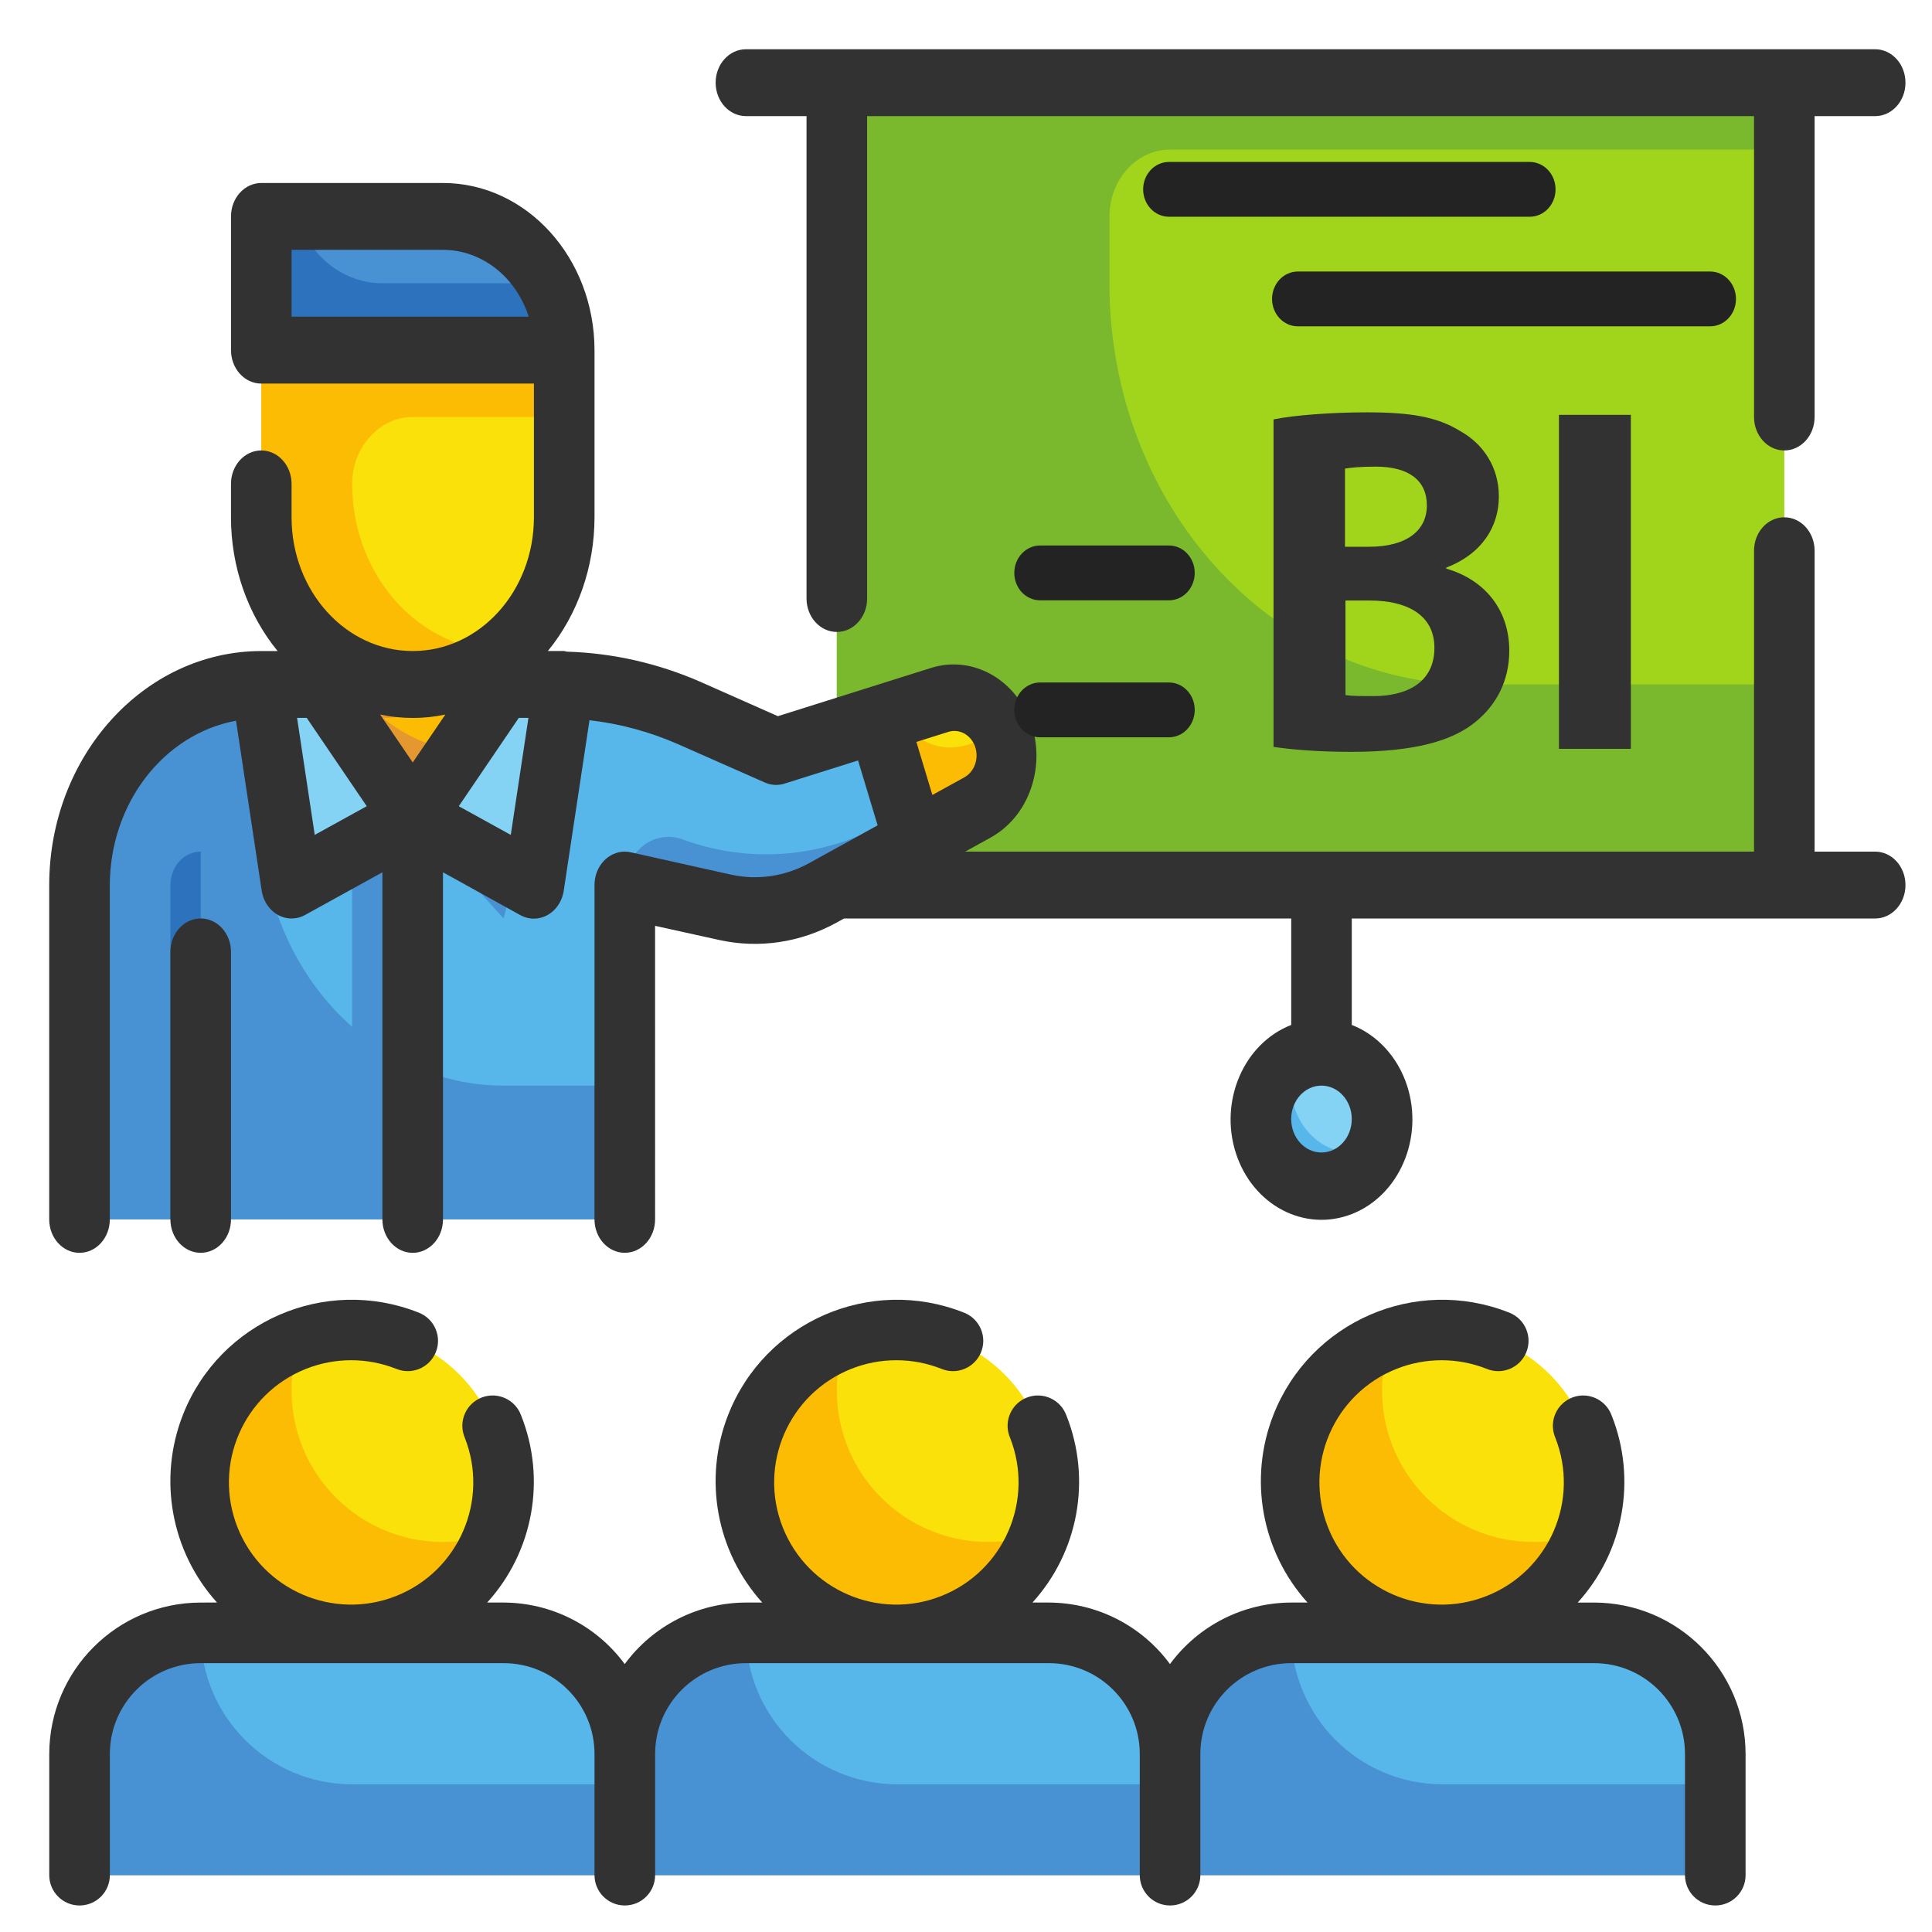 <?xml version="1.0" encoding="UTF-8"?>
<svg xmlns="http://www.w3.org/2000/svg" xmlns:xlink="http://www.w3.org/1999/xlink" version="1.1" x="0px" y="0px" width="85px" height="85px" viewBox="0 0 85 85" xml:space="preserve">
<g id="Layer_1" display="none">
	<path display="inline" fill="#576CD3" d="M83.245,84.562l-1.177-11.8c-0.218-2.197-1.704-4.061-3.79-4.758l-9.132-3.056   l-9.132,3.056c-2.089,0.697-3.571,2.561-3.79,4.758l-1.176,11.8H83.245z"></path>
	<rect x="77.521" y="4.703" display="inline" fill="#F2C383" width="5.583" height="29.422"></rect>
	<path display="inline" fill="#F9E4CD" d="M30.063,1.901c-1.542,0-2.791,1.255-2.791,2.802v33.625c0,1.549,1.249,2.802,2.791,2.802   h44.666c1.542,0,2.792-1.253,2.792-2.802V4.703c0-1.547,1.248-2.802,2.791-2.802H30.063z"></path>
	<path display="inline" fill="#D7A25B" d="M63.563,52.339v4.683c0,1.486,0.587,2.913,1.634,3.962l3.949,3.965l3.949-3.965   c1.046-1.049,1.634-2.476,1.634-3.962V46.734h-5.583C66.063,46.734,63.563,49.243,63.563,52.339z M37.042,52.339v4.683   c0,1.486,0.589,2.913,1.635,3.962l3.948,3.965l3.947-3.965c1.048-1.049,1.636-2.476,1.636-3.962V46.734h-5.583   C39.543,46.734,37.042,49.243,37.042,52.339z"></path>
	<path display="inline" fill="#EFB465" d="M80.313,1.901L80.313,1.901c1.543,0,2.792,1.255,2.792,2.802v2.802   c0,1.548-1.249,2.802-2.792,2.802l0,0c-1.543,0-2.791-1.253-2.791-2.802V4.703C77.521,3.156,78.77,1.901,80.313,1.901z"></path>
	<path display="inline" fill="#293A60" d="M27.272,18.713c0.771,0,1.396-0.627,1.396-1.4V4.703c0.001-0.773,0.625-1.4,1.396-1.401   H76.67c-0.367,0.888-0.552,1.841-0.544,2.802v35.025c0,0.774,0.623,1.401,1.396,1.401c0.771,0,1.396-0.626,1.396-1.401v-29.73   c0.886,0.412,1.905,0.412,2.792,0v21.325c0,0.773,0.624,1.401,1.396,1.401c0.771,0,1.396-0.628,1.396-1.401V6.104   c0-3.143-1.839-5.604-4.188-5.604H30.063c-2.311,0.002-4.185,1.883-4.187,4.203v12.61C25.876,18.086,26.501,18.713,27.272,18.713z    M80.313,8.906c-0.568,0-1.396-1.091-1.396-2.802s0.827-2.802,1.396-2.802c0.569,0,1.396,1.092,1.396,2.802   S80.882,8.906,80.313,8.906z"></path>
	<path display="inline" fill="#576CD3" d="M30.181,42.53L28.974,28c-0.186-2.234-1.68-4.142-3.798-4.851l-9.07-3.034l-9.069,3.034   C4.917,23.858,3.422,25.766,3.238,28L2.031,42.53H30.181z"></path>
	<polygon display="inline" fill="#31C292" points="19.024,42.53 17.375,24.317 14.837,24.317 13.187,42.53  "></polygon>
	<path display="inline" fill="#3F589E" d="M28.668,25.718c-0.15,0-0.299-0.023-0.441-0.071l-12.563-4.203   c-0.731-0.246-1.126-1.04-0.881-1.774c0.244-0.733,1.034-1.129,1.765-0.885l11.88,3.975l14.773-10.784   c0.622-0.456,1.495-0.318,1.95,0.308c0.453,0.625,0.316,1.501-0.307,1.957c-0.001,0-0.001,0.001-0.003,0.001L29.489,25.45   C29.25,25.625,28.962,25.718,28.668,25.718z"></path>
	<path display="inline" fill="#FCDCC8" d="M10.522,7.505v4.684c0,1.487,0.588,2.912,1.636,3.963l3.947,3.963l3.948-3.963   c1.047-1.051,1.635-2.476,1.635-3.963V1.901h-5.583C13.022,1.901,10.522,4.41,10.522,7.505z"></path>
	<ellipse display="inline" fill="#59CEA7" cx="16.105" cy="22.916" rx="2.792" ry="2.802"></ellipse>
	<path display="inline" fill="#293A60" d="M2.031,42.525c0.04,0.004,0.079,0.005,0.118,0.005c0.725,0,1.33-0.558,1.39-1.284   l1.09-13.13c0.137-1.676,1.258-3.108,2.848-3.638l4.442-1.486c0.021,1.152,0.513,2.246,1.362,3.024l-1.358,14.986   c-0.07,0.77,0.497,1.451,1.264,1.522l0,0c0.043,0.004,0.086,0.005,0.128,0.005c0.721,0,1.323-0.553,1.388-1.273l1.281-14.141   c0.04,0.001,0.08,0.003,0.121,0.003c0.041,0,0.081-0.002,0.121-0.003l1.281,14.141c0.065,0.72,0.667,1.273,1.388,1.273   c0.042,0,0.084-0.001,0.128-0.005c0.768-0.07,1.333-0.752,1.263-1.521c0-0.001,0-0.001,0-0.001L18.93,26.017   c0.848-0.778,1.341-1.872,1.361-3.024l7.935,2.654c0.428,0.144,0.898,0.07,1.263-0.196l15.353-11.208   c0.625-0.455,0.761-1.332,0.308-1.957c-0.455-0.625-1.325-0.763-1.948-0.309L28.428,22.76l-9.738-3.258l2.352-2.359   c1.313-1.311,2.049-3.095,2.043-4.954V1.901c0-0.773-0.625-1.401-1.396-1.401h-5.583c-3.853,0.004-6.974,3.138-6.979,7.005v4.684   c-0.005,1.859,0.732,3.643,2.044,4.954l2.351,2.359L6.595,21.82c-2.65,0.884-4.519,3.271-4.748,6.063l-1.091,13.13   C0.692,41.785,1.264,42.462,2.031,42.525z M17.501,22.916c0,0.774-0.623,1.402-1.395,1.403c-0.771,0.001-1.396-0.625-1.397-1.399   c0-0.377,0.15-0.738,0.417-1.002l0.978-0.327l0.978,0.327C17.351,22.18,17.501,22.541,17.501,22.916z M11.917,12.189V7.505   c0.003-2.32,1.877-4.2,4.188-4.203h4.188v8.887c0.003,1.116-0.439,2.186-1.227,2.972l-2.961,2.972l-2.961-2.972   C12.357,14.375,11.915,13.305,11.917,12.189z"></path>
	<path display="inline" fill="#293A60" d="M28.495,28.531c-0.765,0.096-1.308,0.796-1.212,1.564l1.396,11.208   c0.087,0.7,0.68,1.227,1.383,1.227c0.059,0,0.117-0.002,0.174-0.01c0.766-0.097,1.308-0.797,1.212-1.564l-1.396-11.208   c-0.095-0.768-0.792-1.313-1.556-1.217C28.496,28.531,28.496,28.531,28.495,28.531z"></path>
	<path display="inline" fill="#3F589E" d="M56.724,84.562l-1.176-11.8c-0.219-2.197-1.703-4.061-3.789-4.758l-9.133-3.056   l-9.132,3.056c-2.087,0.697-3.571,2.561-3.791,4.758l-1.247,11.8H56.724z"></path>
	<path display="inline" fill="#D7A25B" d="M10.522,52.339v4.683c0,1.486,0.588,2.913,1.636,3.962l3.947,3.965l3.948-3.965   c1.047-1.049,1.635-2.476,1.635-3.962V46.734h-5.583C13.022,46.734,10.522,49.243,10.522,52.339z"></path>
	<path display="inline" fill="#576CD3" d="M30.203,84.562l-1.175-11.8c-0.219-2.197-1.703-4.061-3.79-4.758l-9.133-3.056   l-9.132,3.056c-2.087,0.697-3.571,2.561-3.79,4.758l-1.175,11.8H30.203z"></path>
	<path display="inline" fill="#293A60" d="M84.493,83.021l-1.036-10.399c-0.276-2.746-2.131-5.074-4.738-5.948l-6.988-2.339   l2.352-2.359c1.313-1.311,2.049-3.095,2.044-4.954V46.734c0-0.774-0.625-1.402-1.396-1.402h-5.583   c-3.854,0.006-6.974,3.14-6.979,7.007v4.683c-0.004,1.859,0.731,3.644,2.044,4.954l2.352,2.359l-6.99,2.339   c-1.525,0.512-2.828,1.538-3.687,2.903c-0.857-1.365-2.16-2.392-3.687-2.903l-6.988-2.339l2.351-2.359   c1.313-1.311,2.049-3.095,2.044-4.954V46.734c0-0.774-0.625-1.402-1.396-1.402h-5.583c-3.852,0.006-6.975,3.14-6.979,7.007v4.683   c-0.005,1.859,0.731,3.644,2.043,4.954l2.352,2.359l-6.989,2.339c-1.525,0.512-2.828,1.538-3.687,2.903   c-0.858-1.365-2.161-2.392-3.687-2.903l-6.99-2.339l2.352-2.359c1.313-1.311,2.049-3.095,2.043-4.954V46.734   c0-0.774-0.625-1.402-1.396-1.402h-5.583c-3.853,0.006-6.974,3.14-6.979,7.007v4.683c-0.005,1.859,0.732,3.644,2.044,4.954   l2.351,2.358l-6.99,2.34c-2.607,0.874-4.461,3.203-4.737,5.948L0.759,83.021c-0.077,0.77,0.483,1.456,1.251,1.533   c0.766,0.077,1.45-0.485,1.527-1.254l1.036-10.399c0.166-1.647,1.278-3.045,2.843-3.569l8.69-2.908l8.691,2.908   c1.565,0.523,2.677,1.922,2.842,3.569l0.338,3.391l0.001,0.015l0.697,6.994c0.077,0.769,0.76,1.331,1.527,1.254   c0.768-0.077,1.327-0.764,1.25-1.533l0,0l-0.684-6.865l0.324-3.255c0.166-1.647,1.278-3.045,2.842-3.569l8.691-2.908l8.691,2.908   c1.564,0.523,2.676,1.922,2.842,3.569l0.337,3.391l0.003,0.015l0.695,6.994c0.078,0.769,0.762,1.331,1.529,1.254   c0.766-0.077,1.326-0.764,1.249-1.533l-0.684-6.865l0.323-3.255c0.166-1.647,1.279-3.045,2.843-3.569l8.691-2.908l8.69,2.908   c1.565,0.523,2.676,1.922,2.842,3.569l1.037,10.399c0.077,0.769,0.76,1.331,1.528,1.254C84.01,84.478,84.57,83.791,84.493,83.021z    M11.917,57.021v-4.683c0.003-2.321,1.877-4.2,4.188-4.204h4.188v8.887c0.003,1.116-0.439,2.186-1.227,2.973l-2.961,2.974   l-2.961-2.974C12.357,59.207,11.915,58.138,11.917,57.021z M38.438,57.021v-4.683c0.003-2.321,1.875-4.2,4.188-4.204h4.188v8.887   c0.004,1.116-0.439,2.186-1.227,2.973l-2.961,2.974l-2.96-2.974C38.877,59.207,38.436,58.138,38.438,57.021z M64.959,57.021v-4.683   c0.002-2.321,1.875-4.2,4.188-4.204h4.187v8.887c0.004,1.116-0.438,2.186-1.226,2.973l-2.961,2.974l-2.961-2.974   C65.398,59.207,64.955,58.138,64.959,57.021z"></path>
	<path display="inline" fill="#34314C" stroke="#34314C" stroke-miterlimit="10" d="M54.239,19.426   c-4.085,0-7.403-3.331-7.403-7.432c0-4.1,3.318-7.431,7.403-7.431c4.084,0,7.403,3.331,7.403,7.431   C61.643,16.095,58.323,19.426,54.239,19.426z M54.239,5.587c-3.517,0-6.377,2.871-6.377,6.399c0,3.53,2.86,6.4,6.377,6.4   c3.516,0,6.377-2.871,6.377-6.4C60.616,8.458,57.755,5.587,54.239,5.587z M41.811,38.817c-4.085,0-7.403-3.331-7.403-7.433   c0-4.099,3.318-7.43,7.403-7.43s7.403,3.331,7.403,7.43C49.214,35.486,45.887,38.817,41.811,38.817z M41.811,24.978   c-3.517,0-6.376,2.871-6.376,6.4c0,3.529,2.859,6.4,6.376,6.4c3.516,0,6.377-2.872,6.377-6.4   C48.188,27.849,45.326,24.978,41.811,24.978z M66.669,38.817c-4.085,0-7.405-3.331-7.405-7.433c0-4.099,3.32-7.43,7.405-7.43   c4.083,0,7.402,3.331,7.402,7.43C74.071,35.486,70.752,38.817,66.669,38.817z M66.669,24.978c-3.518,0-6.378,2.871-6.378,6.4   c0,3.529,2.86,6.4,6.378,6.4c3.514,0,6.376-2.872,6.376-6.4C73.045,27.849,70.183,24.978,66.669,24.978z"></path>
	<path display="inline" fill="#34314C" d="M57.195,18.204l1.44-0.946l5.103,7.832l-1.441,0.946L57.195,18.204z"></path>
	<path display="inline" fill="#34314C" d="M44.762,25.051l5.077-7.792l1.475,0.968l-5.078,7.792L44.762,25.051z"></path>
	<path display="inline" fill="#34314C" d="M48.7,30.807h11.077v1.768H48.7V30.807z"></path>
	<path display="inline" fill="#34314C" d="M51.236,22.892c0.317-0.063,0.948-0.111,1.549-0.111c0.735,0,1.178,0.071,1.563,0.301   c0.373,0.197,0.642,0.563,0.642,1.039c0,0.476-0.276,0.912-0.877,1.134v0.016c0.608,0.167,1.05,0.627,1.05,1.308   c0,0.484-0.222,0.865-0.553,1.127c-0.387,0.308-1.027,0.484-2.086,0.484c-0.592,0-1.026-0.04-1.296-0.08v-5.218H51.236z    M52.43,24.922h0.395c0.631,0,0.965-0.261,0.965-0.658c0-0.405-0.309-0.619-0.854-0.619c-0.26,0-0.41,0.016-0.513,0.031v1.245   H52.43z M52.43,27.286c0.119,0.015,0.26,0.015,0.465,0.015c0.547,0,1.021-0.206,1.021-0.768c0-0.54-0.482-0.754-1.075-0.754h-0.41   V27.286z M57.195,22.82v5.322h-1.202V22.82H57.195z"></path>
	<path display="inline" fill="#FF7473" d="M43.335,27.603h2.497v7.558h-2.497V27.603z"></path>
	<path display="inline" fill="#FFC952" d="M40.562,30.125h2.498v5.043h-2.498V30.125z"></path>
	<path display="inline" fill="#47B8E0" d="M37.789,32.639h2.497v2.522h-2.497V32.639z M70.602,34.575h-8.444V32.94l2.812-3.291   l3.065,0.54l2.567-2.585V34.575z"></path>
	<path display="inline" fill="#FF7473" d="M70.602,34.575h-8.444V32.94l2.812-1.634l2.758,0.658l2.875-2.3V34.575z"></path>
	<path display="inline" fill="#FFC952" d="M70.602,34.575h-8.444v-0.405l2.812-1.229l2.821,0.404l2.812-0.815V34.575z"></path>
	<path display="inline" fill="#FF7473" d="M54.081,11.876l-4.426,2.577c-1.412-2.466-0.575-5.623,1.874-7.05   c0.814-0.476,1.612-0.69,2.552-0.69V11.876z"></path>
	<path display="inline" fill="#FFC952" d="M54.295,12.066l4.512-2.617c1.438,2.499,0.585,5.694-1.904,7.138   s-5.627,0.555-7.064-1.943L54.295,12.066z"></path>
	<path display="inline" fill="#47B8E0" d="M54.349,11.749V6.697c1.827,0,3.564,1.19,4.33,2.523L54.349,11.749z"></path>
</g>
<g id="Layer_2">
	<rect x="36.816" y="3.638" fill="#A1D51C" width="41.686" height="35.301"></rect>
	<ellipse fill="#84D2F4" cx="58.139" cy="49.234" rx="2.666" ry="2.941"></ellipse>
	<path fill="#7AB92D" d="M48.811,9.521v2.941c0,9.748,7.159,17.65,15.992,17.65h13.699v8.825H36.816V3.638h41.686V6.58H51.476   C50.006,6.585,48.815,7.899,48.811,9.521z"></path>
	<path fill="#57B7EB" d="M60.564,50.44c-0.598,1.485-2.173,2.153-3.519,1.493c-1.345-0.66-1.95-2.398-1.353-3.883   c0.269-0.665,0.75-1.197,1.353-1.493c-0.16,0.377-0.243,0.788-0.239,1.206c0.005,1.622,1.195,2.937,2.665,2.941   C59.85,50.71,60.223,50.618,60.564,50.44z M41.354,30.784l-7.203,2.271l-3.803-1.679c-1.889-0.835-3.905-1.263-5.939-1.263H11.496   c-4.416,0-7.996,3.951-7.996,8.825v14.709h23.988V38.938l4.422,0.977c1.453,0.32,2.96,0.098,4.286-0.634l6.826-3.767   c1.029-0.568,1.522-1.884,1.158-3.089l0,0C43.787,31.133,42.542,30.409,41.354,30.784z"></path>
	<path fill="#4891D3" d="M27.488,38.938l4.422,0.977c1.453,0.32,2.96,0.098,4.286-0.634l6.826-3.767   c1.029-0.568,1.522-1.884,1.158-3.089l0,0l-3.927,2.942c-3.006,2.251-6.791,2.828-10.237,1.559l0,0   c-1.007-0.37-2.095,0.232-2.43,1.344C27.521,38.485,27.488,38.712,27.488,38.938z M22.157,47.764c-1.371,0-2.729-0.293-3.998-0.862   V35.997h-2.666v9.18c-2.529-2.229-4-5.608-3.998-9.18v-5.883c-4.416,0-7.996,3.951-7.996,8.825v14.709h23.988v-5.884H22.157z"></path>
	<polygon fill="#FCBC04" points="22.157,30.113 18.159,35.997 14.161,30.113 14.161,27.172 22.157,27.172  "></polygon>
	<polygon fill="#4891D3" points="22.157,40.41 18.159,35.997 22.157,30.113 24.822,30.113  "></polygon>
	<polygon fill="#4891D3" points="11.496,40.41 18.159,35.997 14.161,30.113 11.496,30.113  "></polygon>
	<path fill="#4891D3" d="M11.496,9.521h7.996c2.944,0,5.331,2.634,5.331,5.883l0,0l0,0H11.496l0,0V9.521L11.496,9.521z"></path>
	<path fill="#F9E109" d="M44.18,32.429c-0.392-1.294-1.637-2.019-2.826-1.645l-2.741,0.864l1.63,5.399l2.778-1.533   C44.049,34.946,44.543,33.632,44.18,32.429z"></path>
	<path fill="#2D72BC" d="M24.822,15.405H11.496V9.521h1.573c0.553,1.768,2.064,2.951,3.758,2.941h7.276   C24.573,13.356,24.822,14.371,24.822,15.405z"></path>
	<path fill="#E59730" d="M22.157,27.172v1.441c-1.244,1.86-3.21,2.961-5.304,2.972c0.97,0.806,2.123,1.3,3.332,1.427l-2.025,2.985   l-3.998-5.883v-2.941H22.157z"></path>
	<path fill="#F9E109" d="M11.496,15.405h13.327l0,0v7.354c0,4.062-2.983,7.354-6.663,7.354l0,0c-3.68,0-6.664-3.292-6.664-7.354   V15.405L11.496,15.405z"></path>
	<path fill="#FCBC04" d="M16.28,19.214c-0.506,0.545-0.79,1.293-0.786,2.074c0,4.062,2.983,7.354,6.664,7.354   c-1.151,0.961-2.556,1.477-3.998,1.471c-3.68,0-6.664-3.292-6.664-7.354v-7.354h13.327v2.942h-6.663   C17.452,18.342,16.773,18.655,16.28,19.214z"></path>
	<polygon fill="#84D2F4" points="23.49,38.938 18.159,35.997 22.157,30.113 24.822,30.113  "></polygon>
	<polygon fill="#84D2F4" points="12.828,38.938 18.159,35.997 14.161,30.113 11.496,30.113  "></polygon>
	<path fill="#FCBC04" d="M43.027,35.512l-2.786,1.53l-1.625-5.398l0.853-0.265c0.711,1.377,2.274,1.901,3.559,1.191   c0.34-0.183,0.629-0.462,0.839-0.809c0.136,0.199,0.24,0.423,0.307,0.662C44.548,33.624,44.056,34.945,43.027,35.512z"></path>
	<path fill="#2D72BC" d="M8.831,37.468L8.831,37.468L8.831,37.468v16.18l0,0H7.498l0,0V38.938   C7.498,38.126,8.094,37.468,8.831,37.468z"></path>
	<circle fill="#F9E109" cx="63.47" cy="65.176" r="6.663"></circle>
	<path fill="#57B7EB" d="M56.807,71.839h13.326c2.944,0,5.331,2.388,5.331,5.331v5.33l0,0H51.476l0,0v-5.33   C51.476,74.227,53.863,71.839,56.807,71.839z"></path>
	<path fill="#FCBC04" d="M69.733,67.441c-1.249,3.461-5.067,5.256-8.529,4.006c-3.462-1.247-5.256-5.066-4.006-8.529   c0.672-1.864,2.141-3.333,4.006-4.006c-0.27,0.725-0.404,1.492-0.399,2.266c0,3.68,2.983,6.663,6.663,6.663   C68.241,67.846,69.009,67.711,69.733,67.441z"></path>
	<path fill="#4891D3" d="M75.464,78.502V82.5H51.476v-5.33c0-2.943,2.388-5.331,5.331-5.331c0,3.68,2.983,6.663,6.663,6.663H75.464z   "></path>
	<circle fill="#F9E109" cx="39.482" cy="65.176" r="6.663"></circle>
	<path fill="#57B7EB" d="M32.818,71.839h13.327c2.943,0,5.33,2.388,5.33,5.331v5.33l0,0H27.488l0,0v-5.33   C27.488,74.227,29.875,71.839,32.818,71.839z"></path>
	<path fill="#FCBC04" d="M45.745,67.441c-1.249,3.461-5.067,5.256-8.529,4.006c-3.462-1.247-5.256-5.066-4.007-8.529   c0.672-1.864,2.142-3.333,4.007-4.006c-0.27,0.725-0.405,1.492-0.4,2.266c0,3.68,2.983,6.663,6.664,6.663   C44.253,67.846,45.021,67.711,45.745,67.441z"></path>
	<path fill="#4891D3" d="M51.476,78.502V82.5H27.488v-5.33c0-2.943,2.387-5.331,5.331-5.331c0,3.68,2.983,6.663,6.664,6.663H51.476z   "></path>
	<circle fill="#F9E109" cx="15.494" cy="65.176" r="6.663"></circle>
	<path fill="#57B7EB" d="M8.831,71.839h13.327c2.944,0,5.331,2.388,5.331,5.331v5.33l0,0H3.5l0,0v-5.33   C3.5,74.227,5.886,71.839,8.831,71.839z"></path>
	<path fill="#FCBC04" d="M21.757,67.441c-1.249,3.461-5.067,5.256-8.529,4.006c-3.461-1.247-5.255-5.066-4.007-8.529   c0.673-1.864,2.142-3.333,4.007-4.006c-0.27,0.725-0.405,1.492-0.4,2.266c0,3.68,2.983,6.663,6.664,6.663   C20.265,67.846,21.033,67.711,21.757,67.441z"></path>
	<path fill="#4891D3" d="M27.488,78.502V82.5H3.5v-5.33c0-2.943,2.387-5.331,5.331-5.331c0,3.68,2.983,6.663,6.663,6.663H27.488z"></path>
	<path fill="#323232" d="M70.133,70.506h-0.72c2.031-2.235,2.609-5.434,1.49-8.239c-0.256-0.69-1.021-1.044-1.711-0.789   c-0.691,0.255-1.044,1.021-0.789,1.713c0.006,0.016,0.013,0.031,0.019,0.048c1.095,2.759-0.255,5.883-3.015,6.978   c-2.759,1.095-5.883-0.256-6.978-3.015c-1.095-2.76,0.256-5.884,3.015-6.979c1.272-0.504,2.69-0.504,3.963,0   c0.681,0.282,1.459-0.04,1.741-0.721c0.282-0.68-0.041-1.459-0.721-1.741c-0.016-0.007-0.033-0.013-0.049-0.019   c-4.1-1.616-8.732,0.396-10.349,4.496c-1.11,2.817-0.531,6.02,1.496,8.268h-0.72c-2.105,0.006-4.083,1.011-5.331,2.707   c-1.247-1.696-3.225-2.701-5.33-2.707h-0.72c2.03-2.235,2.608-5.434,1.49-8.239c-0.256-0.69-1.022-1.044-1.712-0.789   c-0.691,0.255-1.044,1.021-0.789,1.713c0.006,0.016,0.013,0.031,0.02,0.048c1.094,2.759-0.256,5.883-3.016,6.978   c-2.759,1.095-5.883-0.256-6.977-3.015c-1.095-2.76,0.255-5.884,3.015-6.979c1.272-0.504,2.69-0.504,3.962,0   c0.681,0.282,1.459-0.04,1.741-0.721c0.282-0.68-0.041-1.459-0.721-1.741c-0.016-0.007-0.033-0.013-0.048-0.019   c-4.1-1.616-8.733,0.396-10.349,4.496c-1.11,2.817-0.531,6.02,1.496,8.268h-0.72c-2.105,0.006-4.083,1.011-5.331,2.707   c-1.248-1.696-3.225-2.701-5.331-2.707h-0.72c2.031-2.235,2.609-5.434,1.49-8.239c-0.255-0.69-1.022-1.044-1.712-0.789   s-1.043,1.021-0.788,1.713c0.006,0.016,0.012,0.031,0.019,0.048c1.094,2.759-0.255,5.883-3.014,6.978   c-2.76,1.095-5.883-0.256-6.978-3.015c-1.094-2.76,0.255-5.884,3.015-6.979c1.273-0.504,2.69-0.504,3.963,0   c0.68,0.282,1.459-0.04,1.741-0.721c0.281-0.68-0.042-1.459-0.722-1.741c-0.016-0.007-0.032-0.013-0.048-0.019   c-4.1-1.616-8.733,0.396-10.349,4.496c-1.11,2.817-0.531,6.02,1.496,8.268H8.831c-3.678,0.006-6.659,2.985-6.664,6.664v5.33   c0,0.736,0.597,1.333,1.333,1.333s1.333-0.597,1.333-1.333v-5.33c0-2.208,1.79-3.998,3.998-3.998h13.327   c2.208,0,3.998,1.79,3.998,3.998v5.33c0,0.736,0.597,1.333,1.333,1.333s1.333-0.597,1.333-1.333v-5.33   c0-2.208,1.79-3.998,3.998-3.998h13.327c2.208,0,3.998,1.79,3.998,3.998v5.33c0,0.736,0.596,1.333,1.332,1.333   s1.333-0.597,1.333-1.333v-5.33c0-2.208,1.79-3.998,3.998-3.998h13.326c2.208,0,3.998,1.79,3.998,3.998v5.33   c0,0.736,0.597,1.333,1.333,1.333s1.333-0.597,1.333-1.333v-5.33C76.792,73.491,73.812,70.512,70.133,70.506z"></path>
	<path fill="#323232" d="M32.818,5.109h2.666v21.223c0,0.812,0.597,1.471,1.333,1.471s1.333-0.659,1.333-1.471V5.109H77.17v13.238   c0,0.812,0.596,1.471,1.332,1.471s1.333-0.659,1.333-1.471V5.109H82.5c0.736,0,1.333-0.659,1.333-1.471   c0-0.812-0.597-1.471-1.333-1.471H32.818c-0.736,0-1.333,0.659-1.333,1.471C31.486,4.45,32.083,5.109,32.818,5.109z"></path>
	<path fill="#323232" d="M82.5,37.468h-2.665V24.23c0-0.813-0.597-1.471-1.333-1.471s-1.332,0.658-1.332,1.471v13.238H42.463   l1.154-0.637c1.79-1.012,2.498-3.434,1.582-5.41c-0.788-1.697-2.546-2.55-4.211-2.043l-6.765,2.131l-3.381-1.499   c-1.882-0.827-3.881-1.28-5.906-1.34c-0.038-0.011-0.075-0.021-0.113-0.028h-0.72c1.321-1.613,2.052-3.709,2.053-5.883v-7.354   c-0.005-4.06-2.985-7.35-6.664-7.354h-7.996c-0.736,0-1.333,0.659-1.333,1.471v5.883c0,0.813,0.597,1.471,1.333,1.471H23.49v5.884   c0,3.249-2.387,5.883-5.331,5.883c-2.944,0-5.331-2.634-5.331-5.883v-1.471c0-0.812-0.597-1.471-1.333-1.471   s-1.333,0.659-1.333,1.471v1.471c0,2.174,0.731,4.271,2.052,5.883h-0.72c-5.149,0.006-9.323,4.613-9.329,10.296v14.709   c0,0.813,0.597,1.471,1.333,1.471s1.333-0.658,1.333-1.471V38.938c0.009-3.581,2.354-6.634,5.553-7.23l1.129,7.474   c0.121,0.801,0.808,1.341,1.534,1.208c0.131-0.024,0.257-0.069,0.375-0.135l3.402-1.878v15.271c0,0.813,0.597,1.471,1.333,1.471   s1.333-0.658,1.333-1.471V38.377l3.402,1.885c0.659,0.362,1.459,0.068,1.788-0.659c0.059-0.131,0.101-0.271,0.122-0.415   l1.133-7.501c1.343,0.152,2.661,0.51,3.916,1.063l3.805,1.68c0.274,0.12,0.577,0.137,0.861,0.046l3.234-1.019l0.861,2.854   L35.6,37.974c-1.061,0.583-2.267,0.761-3.429,0.508l-4.417-0.984c-0.722-0.163-1.425,0.351-1.572,1.146   c-0.018,0.097-0.027,0.196-0.027,0.294v14.709c0,0.813,0.597,1.471,1.333,1.471s1.333-0.658,1.333-1.471V40.733l2.828,0.624   c1.744,0.382,3.553,0.114,5.145-0.76l0.34-0.187h19.674v4.683c-2.082,0.813-3.173,3.333-2.438,5.631   c0.736,2.297,3.021,3.502,5.103,2.69c2.082-0.813,3.173-3.334,2.438-5.632c-0.403-1.257-1.299-2.245-2.438-2.689V40.41H82.5   c0.736,0,1.333-0.659,1.333-1.471C83.833,38.126,83.236,37.468,82.5,37.468z M12.828,13.934v-2.942h6.664   c1.694,0.002,3.204,1.18,3.77,2.942H12.828z M19.594,31.437l-1.435,2.108l-1.435-2.108C17.672,31.637,18.646,31.637,19.594,31.437z    M13.847,36.732l-0.777-5.148h0.425l2.64,3.886L13.847,36.732z M22.472,36.732l-2.288-1.262l2.64-3.886h0.425L22.472,36.732z    M40.317,32.641l1.403-0.441c0.519-0.164,1.06,0.168,1.208,0.74c0.129,0.5-0.083,1.03-0.504,1.262l-1.403,0.773L40.317,32.641z    M58.139,50.705c-0.736,0-1.332-0.658-1.332-1.471s0.596-1.471,1.332-1.471s1.333,0.658,1.333,1.471S58.875,50.705,58.139,50.705z"></path>
	<path fill="#323232" d="M10.163,53.647V41.88c0-0.813-0.597-1.471-1.333-1.471c-0.736,0-1.333,0.658-1.333,1.471v11.767   c0,0.813,0.597,1.471,1.333,1.471C9.566,55.118,10.163,54.46,10.163,53.647z"></path>
	<path fill="#323232" d="M56.047,18.449c0.834-0.175,2.504-0.308,4.085-0.308c1.935,0,3.104,0.198,4.123,0.832   c0.98,0.546,1.688,1.557,1.688,2.87c0,1.315-0.729,2.518-2.313,3.129v0.046c1.606,0.459,2.772,1.729,2.772,3.613   c0,1.336-0.585,2.39-1.461,3.109c-1.019,0.854-2.706,1.338-5.497,1.338c-1.563,0-2.705-0.112-3.414-0.219V18.449H56.047z    M59.194,24.055h1.041c1.664,0,2.541-0.722,2.541-1.818c0-1.116-0.812-1.707-2.251-1.707c-0.687,0-1.082,0.042-1.351,0.087v3.437   H59.194z M59.194,30.583c0.313,0.043,0.687,0.043,1.228,0.043c1.438,0,2.686-0.572,2.686-2.125c0-1.489-1.271-2.08-2.83-2.08   h-1.083V30.583z M71.75,18.252v14.694h-3.163V18.252H71.75z"></path>
	<path fill="#232323" d="M68.438,8.331c0-0.666-0.507-1.206-1.134-1.206H51.429c-0.626,0-1.135,0.54-1.135,1.206   c0,0.666,0.509,1.205,1.135,1.205h15.875C67.931,9.536,68.438,8.996,68.438,8.331z M75.241,11.946H57.098   c-0.626,0-1.133,0.54-1.133,1.206s0.507,1.205,1.133,1.205h18.144c0.627,0,1.134-0.54,1.134-1.205S75.868,11.946,75.241,11.946z    M51.429,24h-5.67c-0.627,0-1.134,0.54-1.134,1.206c0,0.666,0.507,1.205,1.134,1.205h5.67c0.627,0,1.134-0.54,1.134-1.205   C52.563,24.54,52.056,24,51.429,24z M51.429,30.027h-5.67c-0.627,0-1.134,0.54-1.134,1.205c0,0.666,0.507,1.206,1.134,1.206h5.67   c0.627,0,1.134-0.54,1.134-1.206C52.563,30.566,52.056,30.027,51.429,30.027z"></path>
</g>
</svg>
